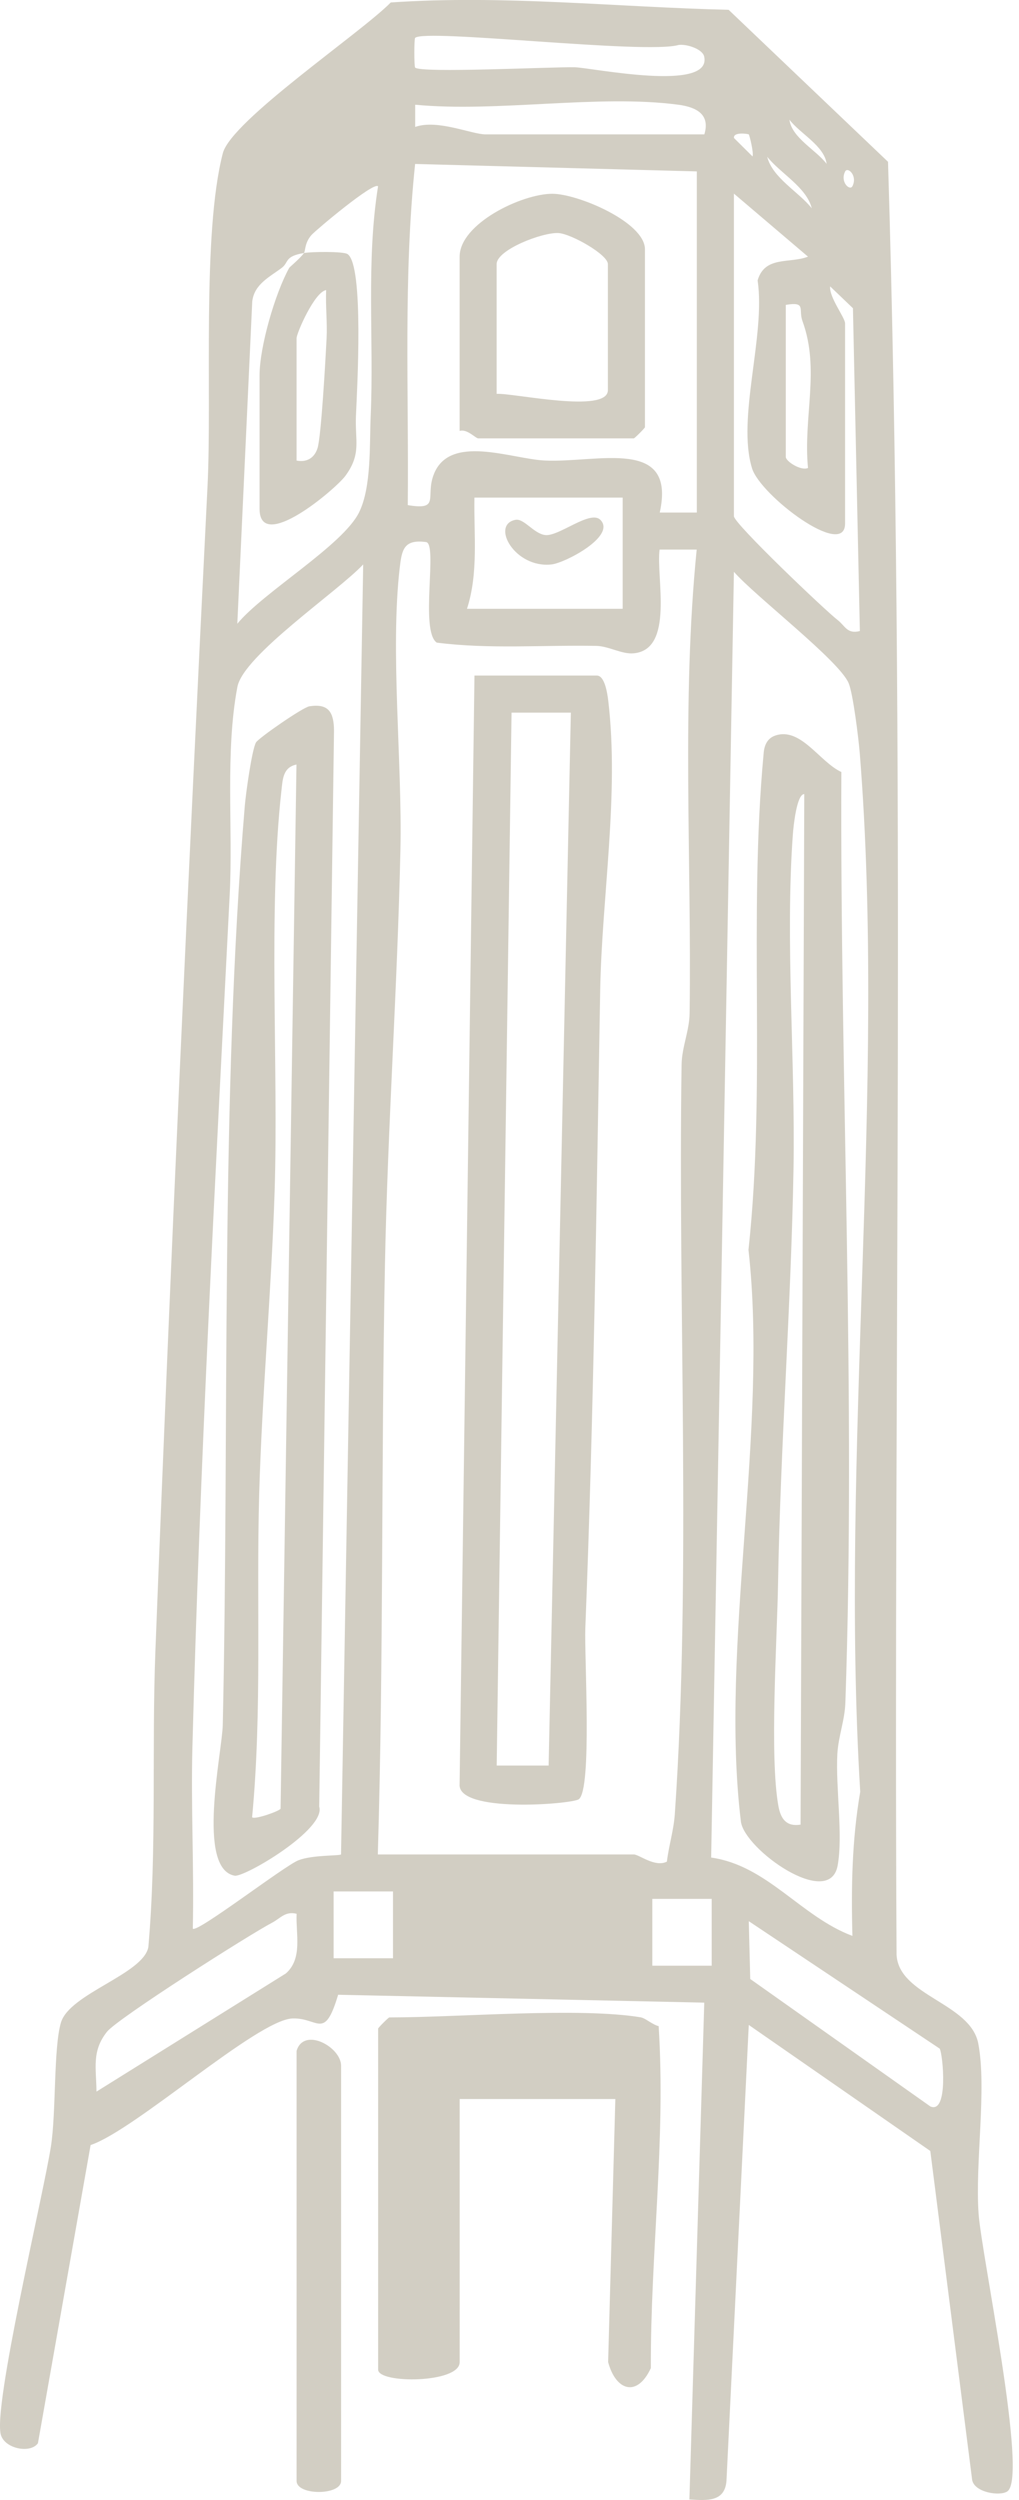 <svg width="53" height="130" viewBox="0 0 53 130" fill="none" xmlns="http://www.w3.org/2000/svg">
<g clip-path="url(#clip0_3770_2949)">
<path d="M52.399 129.548C52.008 129.818 50.679 129.61 50.563 128.953L48.387 111.85L38.945 105.296L37.785 129.007C37.697 130.101 36.781 130.031 35.857 129.969L36.63 104.136L17.587 103.726C16.869 106.138 16.559 104.909 15.21 104.959C13.375 105.029 7.032 110.764 4.713 111.541L1.973 127.047C1.594 127.584 0.292 127.353 0.052 126.634C-0.404 125.258 2.263 114.104 2.65 111.603C2.924 109.848 2.781 106.505 3.167 105.18C3.608 103.665 7.446 102.66 7.716 101.249C8.165 96.105 7.883 90.953 8.084 85.809C8.864 65.665 9.792 45.432 10.793 25.292C11.029 20.561 10.499 12.19 11.589 7.969C12.03 6.265 18.762 1.72 20.324 0.128C26.218 -0.274 32.031 0.371 37.897 0.51L46.188 8.414C47.127 39.345 46.462 70.581 46.632 101.651C46.752 103.796 50.482 104.148 50.883 106.266C51.332 108.635 50.71 112.473 50.899 115.12C51.05 117.246 53.477 128.802 52.399 129.544V129.548ZM21.591 3.513C21.877 3.815 28.703 3.471 29.897 3.498C30.759 3.517 37.039 4.823 36.626 2.941C36.541 2.551 35.721 2.28 35.296 2.338C33.573 2.837 22.063 1.476 21.591 1.971C21.537 2.025 21.537 3.455 21.591 3.509V3.513ZM35.281 5.446C31.13 4.893 25.87 5.855 21.595 5.446V6.601C22.747 6.188 24.533 6.988 25.259 6.988H36.634C36.943 5.971 36.259 5.577 35.285 5.446H35.281ZM41.059 6.223C41.183 7.169 42.45 7.799 42.995 8.522C42.876 7.579 41.604 6.945 41.059 6.223ZM38.941 6.988C38.914 6.961 38.126 6.841 38.176 7.177L39.142 8.136C39.208 7.931 38.983 7.03 38.945 6.988H38.941ZM39.903 8.151C40.182 9.257 41.546 9.975 42.222 10.833C41.948 9.732 40.58 9.009 39.903 8.151ZM36.243 8.913L21.591 8.526C20.973 14.408 21.267 20.349 21.209 26.266C22.898 26.548 22.133 25.849 22.542 24.72C23.338 22.513 26.604 23.87 28.343 23.947C31.099 24.075 35.184 22.706 34.315 26.652H36.243V8.913ZM44.336 9.682C44.615 9.141 44.093 8.654 43.958 8.916C43.679 9.457 44.201 9.944 44.336 9.682ZM15.809 13.156C14.778 13.33 15.037 13.639 14.654 13.929C14.02 14.405 13.228 14.776 13.12 15.672L12.343 32.434C13.707 30.78 17.843 28.353 18.681 26.633C19.327 25.308 19.215 23.108 19.28 21.64C19.454 17.655 19.033 13.651 19.663 9.689C19.442 9.427 16.42 11.973 16.204 12.217C15.837 12.627 15.891 13.056 15.809 13.156ZM38.172 10.072V26.842C38.172 27.224 42.945 31.766 43.567 32.241C43.954 32.539 44.058 32.987 44.723 32.813L44.363 16.028L43.177 14.892C43.119 15.463 43.954 16.511 43.954 16.816V27.224C43.954 29.095 39.548 25.764 39.115 24.353C38.311 21.74 39.83 17.469 39.405 14.579C39.783 13.288 41.074 13.717 42.025 13.346L38.172 10.068V10.072ZM40.87 15.854V23.758C40.87 23.993 41.666 24.5 42.025 24.334C41.77 21.678 42.659 19.216 41.739 16.7C41.515 16.09 41.956 15.672 40.87 15.854ZM32.386 25.876H24.676C24.641 27.816 24.892 29.787 24.289 31.657H32.386V25.876ZM19.667 96.43H32.966C33.24 96.43 34.067 97.117 34.686 96.804C34.786 95.966 35.041 95.177 35.099 94.323C35.957 81.886 35.258 67.961 35.451 55.353C35.466 54.441 35.857 53.599 35.868 52.687C35.977 44.671 35.443 36.512 36.236 28.577H34.307C34.114 30 35.088 33.787 32.95 33.973C32.347 34.027 31.663 33.602 31.026 33.586C28.262 33.532 25.464 33.768 22.716 33.416C21.827 32.798 22.782 28.268 22.16 28.187C21.004 28.032 20.9 28.585 20.791 29.52C20.289 33.841 20.927 39.654 20.826 44.207C20.672 51.322 20.161 58.65 20.022 65.765C19.821 75.984 19.957 86.218 19.651 96.43H19.667ZM17.738 96.43L18.89 29.35C17.576 30.757 12.66 34.073 12.347 35.719C11.705 39.113 12.122 43.055 11.948 46.503C11.203 61.193 10.395 76.085 10.008 90.825C9.927 93.971 10.097 97.141 10.028 100.287C10.221 100.549 14.797 97.013 15.527 96.731C16.258 96.449 17.653 96.507 17.734 96.43H17.738ZM44.336 100.669C44.267 98.145 44.313 95.66 44.742 93.171C43.675 75.636 46.106 56.536 44.719 39.182C44.657 38.413 44.371 36.071 44.139 35.522C43.637 34.34 39.262 30.989 38.172 29.733L36.989 96.592C39.911 97.005 41.658 99.664 44.333 100.665L44.336 100.669ZM20.44 98.354H17.352V101.829H20.44V98.354ZM37.016 98.741H33.928V102.215H37.016V98.741ZM15.423 99.514C14.832 99.371 14.584 99.753 14.155 99.978C12.973 100.596 6.112 104.959 5.564 105.651C4.76 106.664 5.007 107.545 5.019 108.762L14.87 102.617C15.752 101.836 15.38 100.577 15.427 99.514H15.423ZM48.882 106.532L38.945 99.9L39.022 102.907L48.391 109.535C49.345 109.941 49.04 106.814 48.878 106.536L48.882 106.532Z" fill="#D2CEC3"/>
<path d="M15.811 13.156C16.213 13.086 17.848 13.067 18.072 13.21C18.942 13.766 18.571 20.287 18.513 21.639C18.459 22.919 18.81 23.599 17.96 24.75C17.446 25.442 13.5 28.785 13.5 26.459V19.517C13.5 18.049 14.3 15.27 15.042 13.929C15.069 13.882 15.572 13.473 15.815 13.156H15.811ZM15.425 23.95C15.954 24.051 16.352 23.819 16.515 23.305C16.708 22.698 16.932 18.659 16.986 17.608C17.029 16.773 16.928 15.915 16.963 15.084C16.36 15.177 15.425 17.326 15.425 17.589V23.95Z" fill="#D2CEC3"/>
<path d="M33.354 104.909C33.562 104.944 33.956 105.292 34.258 105.357C34.633 111.282 33.829 117.207 33.852 123.14C33.145 124.67 32.032 124.33 31.63 122.827L32.005 109.149H23.908V122.834C23.908 123.936 19.668 123.959 19.668 123.221V105.485C19.668 105.442 20.205 104.905 20.248 104.905C23.854 104.905 30.138 104.364 33.358 104.905L33.354 104.909Z" fill="#D2CEC3"/>
<path d="M15.426 106.644C15.801 105.38 17.741 106.439 17.741 107.417V129.007C17.741 129.772 15.426 129.772 15.426 129.007V106.644Z" fill="#D2CEC3"/>
<path d="M24.678 35.128H31.04C31.461 35.128 31.592 36.071 31.639 36.458C32.211 41.335 31.302 46.649 31.217 51.496C31.024 62.596 30.881 73.591 30.444 84.653C30.387 86.137 30.808 93.067 30.101 93.561C29.733 93.817 23.758 94.3 23.905 92.765L24.678 35.128ZM29.695 37.056H26.607L25.834 91.807H28.535L29.691 37.056H29.695Z" fill="#D2CEC3"/>
<path d="M40.337 38.243C41.658 37.81 42.632 39.623 43.761 40.145C43.687 56.168 44.522 72.494 43.969 88.541C43.939 89.453 43.602 90.296 43.552 91.208C43.459 92.966 43.854 95.413 43.568 97.005C43.146 99.32 38.709 96.162 38.535 94.717C37.426 85.565 39.981 74.403 38.93 64.992C39.849 56.454 38.918 47.762 39.718 39.178C39.749 38.757 39.907 38.382 40.34 38.243H40.337ZM41.639 94.883L41.832 41.292C41.438 41.285 41.268 42.97 41.237 43.399C40.839 48.929 41.368 55.14 41.272 60.779C41.148 67.891 40.588 75.215 40.468 82.334C40.418 85.294 40.02 91.343 40.487 93.917C40.607 94.578 40.901 94.999 41.639 94.879V94.883Z" fill="#D2CEC3"/>
<path d="M16.085 36.728C17.09 36.57 17.368 37.034 17.372 38.004L16.603 93.944C16.97 95.123 12.715 97.628 12.205 97.535C10.199 97.171 11.555 91.108 11.586 89.701C11.93 74.214 11.451 57.201 12.734 41.884C12.788 41.25 13.101 38.985 13.314 38.607C13.441 38.382 15.745 36.782 16.089 36.728H16.085ZM14.593 94.053L15.42 39.755C14.721 39.901 14.705 40.512 14.64 41.088C13.94 47.326 14.489 55.473 14.284 61.935C14.118 67.133 13.627 72.51 13.48 77.712C13.326 83.32 13.639 88.928 13.113 94.497C13.241 94.632 14.508 94.188 14.593 94.053Z" fill="#D2CEC3"/>
<path d="M23.906 22.409V13.349C23.906 11.629 27.141 10.076 28.726 10.076C30.052 10.076 33.545 11.552 33.545 12.963V22.215C33.545 22.258 33.008 22.795 32.966 22.795H24.869C24.741 22.795 24.285 22.285 23.906 22.409ZM25.835 20.48C26.708 20.43 31.617 21.527 31.617 20.287V13.732C31.617 13.241 29.723 12.167 29.058 12.12C28.227 12.062 25.831 12.99 25.831 13.732V20.48H25.835Z" fill="#D2CEC3"/>
<path d="M31.23 27.035C32.057 27.877 29.402 29.269 28.691 29.35C26.778 29.57 25.506 27.286 26.808 27.031C27.257 26.942 27.767 27.761 28.366 27.823C29.081 27.897 30.704 26.497 31.23 27.035Z" fill="#D2CEC3"/>
</g>
<defs>
<clipPath id="clip0_3770_2949">
<rect width="52.675" height="130" fill="white"/>
</clipPath>
</defs>
</svg>
